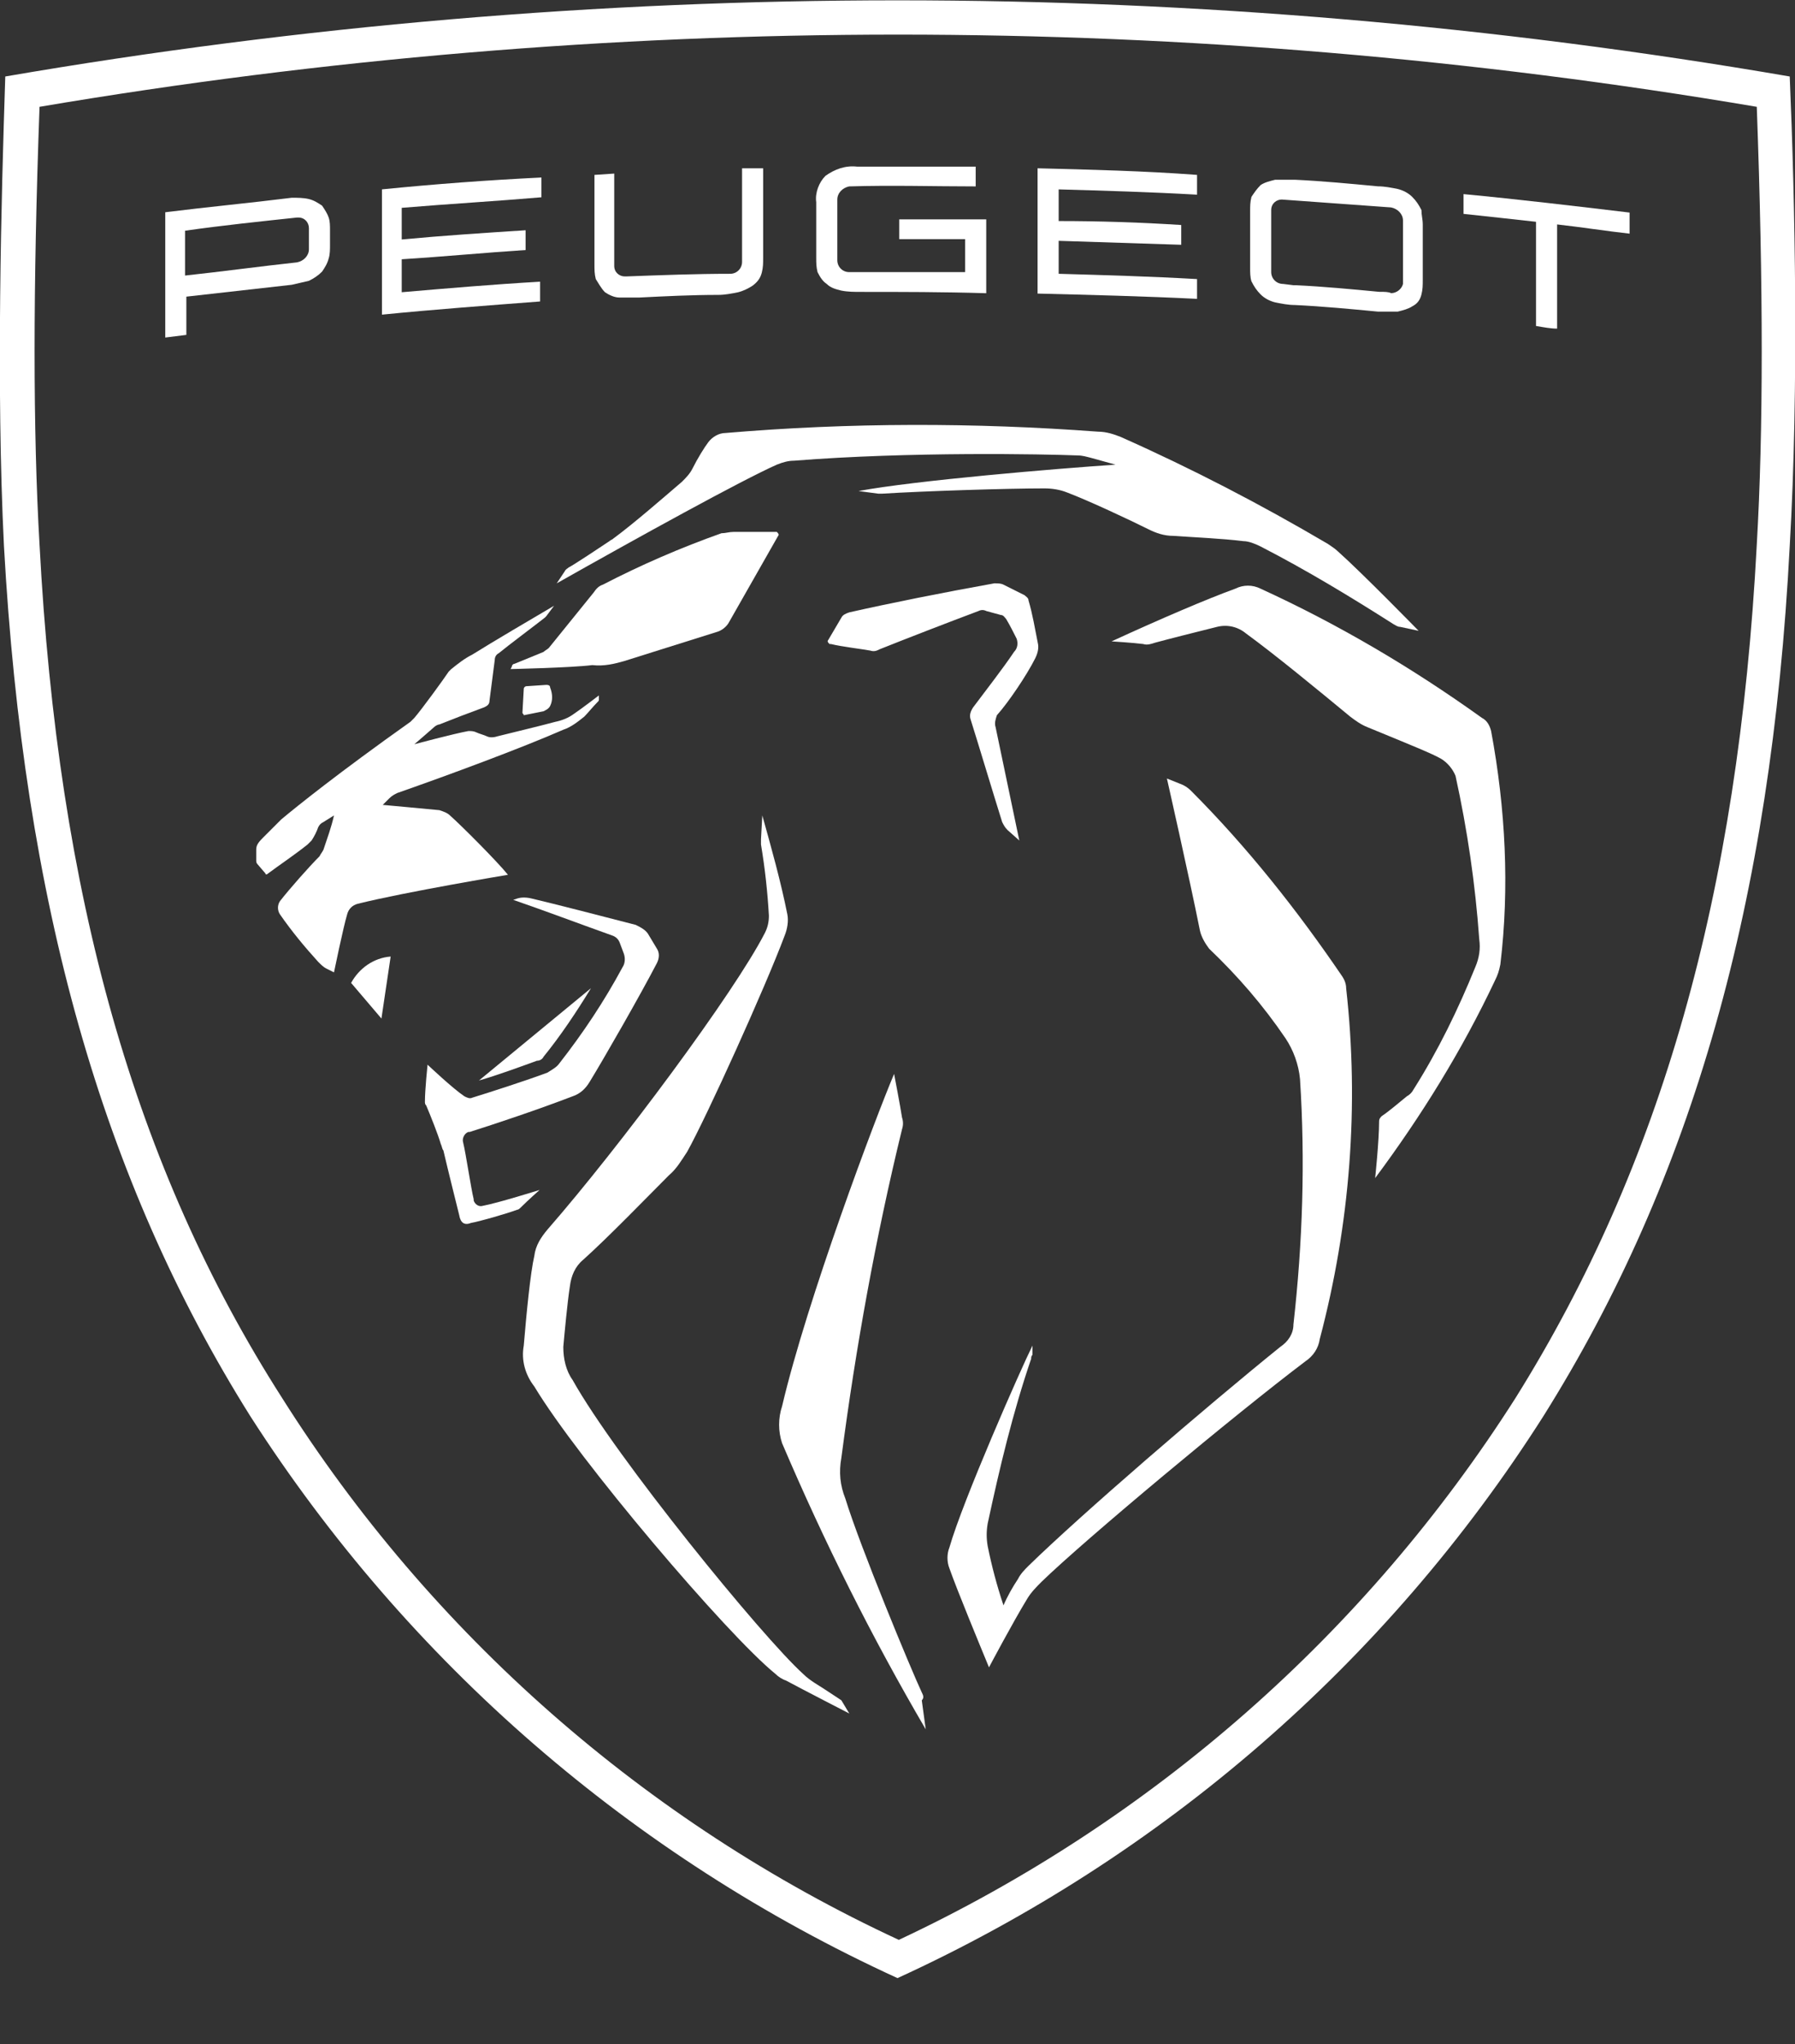 <?xml version="1.0" encoding="utf-8"?>
<!-- Generator: Adobe Illustrator 26.5.0, SVG Export Plug-In . SVG Version: 6.00 Build 0)  -->
<svg version="1.1" id="Laag_1" xmlns="http://www.w3.org/2000/svg" xmlns:xlink="http://www.w3.org/1999/xlink" x="0px" y="0px"
	 viewBox="0 0 136.2 155" style="enable-background:new 0 0 136.2 155;" xml:space="preserve">
<rect x="0" y="0" width="136.2" height="155" fill="#333333" stroke="none"/>
<style type="text/css">
	.st0{fill:#FFFFFF;}
</style>
<g transform="translate(0 15)">
	<g transform="translate(0 -15)">
		<g transform="translate(19.442 32.235)">
			<path class="st0" d="M17.2,59.2c-0.3,0.1-0.6-0.1-0.7-0.4v-0.1c-0.2-0.8-0.6-3.5-0.8-4.3c-0.1-0.3,0.1-0.7,0.4-0.8h0.1
				c1.9-0.6,5.2-1.7,7.8-2.7c0.6-0.2,1-0.6,1.3-1.1c1.1-1.8,3.8-6.5,5.1-9c0.2-0.4,0.2-0.8,0-1.1l-0.6-1c-0.2-0.4-0.6-0.6-1-0.8
				c-2.7-0.7-6.2-1.6-7.9-2c-0.4-0.1-0.8-0.1-1.1,0L19.5,36c2.6,0.9,4.7,1.7,7.5,2.7c0.3,0.1,0.5,0.3,0.6,0.6l0.3,0.8
				c0.1,0.3,0.1,0.7-0.1,1c-1.4,2.6-3,5-4.8,7.3c-0.2,0.3-0.6,0.5-0.9,0.7c-1.6,0.6-4.4,1.5-5.7,1.9c-0.2,0.1-0.4,0-0.6-0.1
				c-0.9-0.6-2.8-2.4-2.8-2.4s-0.2,1.9-0.2,2.8c0,0.1,0,0.2,0.1,0.3c0.3,0.7,0.9,2.2,1.1,2.9c0.1,0.2,0.1,0.4,0.2,0.5
				c0.3,1.3,1.2,4.9,1.2,4.9c0.1,0.6,0.4,0.8,0.9,0.6c0.6-0.1,2.7-0.7,3.5-1c0.1,0,0.2-0.1,0.3-0.2c0.5-0.5,1.4-1.3,1.4-1.3
				S18.3,59,17.2,59.2z"/>
			<path class="st0" d="M21.8,47.9c1.3-1.6,2.5-3.4,3.6-5.2l-8.5,7c1.4-0.4,3.3-1.1,4.4-1.5C21.5,48.2,21.7,48.1,21.8,47.9z"/>
			<path class="st0" d="M22,19.7l-1.5,0.1c-0.1,0-0.2,0.1-0.2,0.2l-0.1,1.8c0,0.1,0.1,0.1,0.1,0.2l0,0l1.5-0.3
				c0.2-0.1,0.4-0.2,0.5-0.4c0.2-0.4,0.2-0.9,0-1.4C22.3,19.7,22.1,19.7,22,19.7z"/>
			<path class="st0" d="M7.2,42.3L9.5,45l0.7-4.7C8.9,40.4,7.8,41.2,7.2,42.3z"/>
			<path class="st0" d="M82.4,41.8c-3.4-5-7.2-9.8-11.5-14.1c-0.2-0.2-0.5-0.4-0.8-0.5l-1-0.4c0,0,1.7,7.5,2.5,11.5
				c0.1,0.5,0.4,1,0.7,1.4c2.2,2.1,4.1,4.3,5.8,6.8c0.6,0.9,1,2,1.1,3.1c0.4,6.2,0.2,12.4-0.5,18.6c0,0.7-0.4,1.3-1,1.7
				C72,74.5,62.6,82.6,58.6,86.5c-0.3,0.3-0.6,0.6-0.8,1c-0.4,0.6-0.8,1.3-1.1,2c-0.5-1.5-0.9-3-1.2-4.5c-0.1-0.6-0.1-1.1,0-1.7
				c0.9-4.2,1.9-8.4,3.3-12.5c0-0.1,0-0.2,0.1-0.3v-0.7c-0.9,1.8-5.3,11.8-6.3,15.3c-0.2,0.5-0.2,1.1,0,1.6c0.6,1.7,2.3,5.8,3,7.5
				c0,0,1.8-3.4,2.9-5.2c0.3-0.5,0.7-0.9,1.1-1.3c3.3-3.2,14.7-12.7,20-16.7c0.6-0.4,1-1,1.1-1.7c2.3-8.7,3-17.7,2-26.6
				C82.7,42.4,82.6,42.1,82.4,41.8z"/>
			<path class="st0" d="M59.1,17.7c0.2-0.4,0.3-0.8,0.2-1.2c-0.2-1-0.4-2.2-0.7-3.2c0-0.2-0.2-0.3-0.3-0.4l-1.6-0.8
				C56.5,12,56.3,12,56,12c-3.9,0.7-7.9,1.5-11,2.2c-0.3,0.1-0.5,0.2-0.6,0.4l-1,1.7c-0.1,0.1,0,0.2,0.1,0.3c0,0,0,0,0.1,0
				c0.8,0.2,2.5,0.4,3,0.5c0.3,0.1,0.5,0,0.7-0.1c2-0.8,5.1-2,7.5-2.9c0.2-0.1,0.4-0.1,0.6,0l1.1,0.3c0.2,0,0.3,0.2,0.4,0.3
				c0.3,0.5,0.6,1.1,0.8,1.5c0.1,0.3,0.1,0.7-0.2,1c-0.8,1.2-2.2,3-3.1,4.2c-0.2,0.3-0.3,0.6-0.2,0.9c0.6,1.9,1.8,5.9,2.4,7.8
				c0.1,0.2,0.2,0.4,0.4,0.6l0.9,0.8c0,0-1.4-6.7-1.8-8.6c-0.1-0.3,0-0.6,0.1-0.9C57.1,21,58.5,18.9,59.1,17.7z"/>
			<path class="st0" d="M93.7,23.2c-0.1-0.4-0.3-0.8-0.7-1c-5.3-3.8-10.9-7.1-16.8-9.8c-0.6-0.3-1.3-0.3-1.9,0
				c-2.2,0.8-5.7,2.3-9.4,4c0,0,1.6,0.1,2.4,0.2c0.3,0.1,0.6,0,0.9-0.1c1.1-0.3,3.1-0.8,4.7-1.2c0.8-0.2,1.6,0,2.2,0.5
				c2.2,1.6,5.6,4.4,7.9,6.3c0.4,0.3,0.8,0.6,1.3,0.8c3.4,1.4,4.9,2,5.6,2.4c0.5,0.3,0.9,0.8,1.1,1.3c0.9,4.1,1.5,8.2,1.8,12.4
				c0.1,0.7,0,1.4-0.3,2.1c-1.3,3.2-2.8,6.3-4.7,9.3c-0.1,0.2-0.3,0.4-0.5,0.5c-0.5,0.4-1.3,1.1-1.9,1.5c-0.1,0.1-0.2,0.2-0.2,0.4
				c0,1.5-0.3,4.3-0.3,4.3c3.5-4.7,6.6-9.7,9.1-15c0.2-0.4,0.3-0.7,0.4-1.2C95.1,35.1,94.8,29.1,93.7,23.2z"/>
			<path class="st0" d="M50.5,96.1c-0.8-1.7-4.7-11.1-5.8-14.7c-0.4-1-0.5-2-0.3-3.1c1.1-8.4,2.6-16.7,4.6-24.9
				c0.1-0.3,0.1-0.6,0-0.9c-0.1-0.7-0.6-3.3-0.6-3.3c-1.4,3.3-6.6,17.1-8.5,25.2c-0.3,0.9-0.3,1.9,0,2.8c3.2,7.5,6.8,14.7,10.9,21.7
				l-0.3-2.2C50.7,96.5,50.6,96.3,50.5,96.1z"/>
			<path class="st0" d="M44.4,96.7c0,0-1.5-1-2-1.3c-0.3-0.2-0.6-0.4-0.9-0.7C38.4,91.9,27.3,78.3,24,72.4c-0.5-0.7-0.7-1.6-0.7-2.5
				c0.1-1.1,0.3-3.3,0.5-4.6c0.1-0.8,0.4-1.5,1-2c1.9-1.7,4.9-4.8,6.5-6.4c0.6-0.5,1-1.2,1.4-1.8c1.5-2.7,5.9-12.4,7.4-16.4
				c0.2-0.5,0.3-1.1,0.2-1.6c-0.5-2.5-1.2-5-1.9-7.5l-0.1,1.8c0,0.1,0,0.2,0,0.4c0.3,1.8,0.5,3.6,0.6,5.4c0,0.5-0.1,0.9-0.3,1.3
				C36.3,43,27.6,54.7,22.1,61c-0.5,0.6-0.9,1.2-1,2c-0.3,1.3-0.6,4.4-0.8,6.8c-0.2,1.1,0.1,2.2,0.8,3.1
				c3.3,5.5,14.6,18.8,18.3,21.8c0.2,0.2,0.5,0.4,0.8,0.5c1.3,0.7,4.8,2.5,4.8,2.5L44.4,96.7C44.5,96.8,44.4,96.7,44.4,96.7z"/>
			<path class="st0" d="M27.9,17.9l7-2.2c0.4-0.1,0.8-0.4,1-0.8l3.7-6.5c0.1-0.1,0-0.2-0.1-0.3h-0.1h-3.2c-0.3,0-0.6,0.1-0.9,0.1
				c-3.1,1.1-6.1,2.4-9,3.9c-0.3,0.1-0.5,0.3-0.7,0.6l-3.4,4.2c-0.1,0.1-0.3,0.2-0.4,0.3l-2.2,0.9c-0.1,0-0.2,0.1-0.2,0.2l-0.1,0.2
				c0,0,4.6-0.1,6.2-0.3C26.4,18.3,27.2,18.1,27.9,17.9z"/>
			<path class="st0" d="M40.8,2.7c8.8-0.7,19-0.5,21.5-0.4c0.4,0,0.7,0.1,1.1,0.2L65.2,3C60.7,3.3,50,4.2,45.7,5l1.5,0.2
				c0.1,0,0.2,0,0.3,0C50.7,5,57,4.8,59.8,4.8c0.6,0,1.2,0.1,1.7,0.3c1.6,0.6,4.8,2.1,6.2,2.8c0.6,0.3,1.2,0.5,1.9,0.5
				c1.4,0.1,3.7,0.2,5.3,0.4c0.4,0,0.9,0.2,1.3,0.4C79.7,11,83,13,86.3,15.1c0.2,0.1,0.3,0.2,0.5,0.2l1.4,0.3c0,0-4.3-4.4-6.1-6
				c-0.2-0.2-0.5-0.4-0.8-0.6C76.2,6,71,3.3,65.6,0.9c-0.5-0.2-1.1-0.4-1.7-0.4C54.5-0.2,45-0.2,35.6,0.6c-0.5,0-1,0.3-1.3,0.7
				s-0.8,1.2-1.2,2c-0.2,0.4-0.5,0.7-0.8,1c-1.4,1.2-3.7,3.2-5.2,4.3c-0.1,0.1-0.2,0.1-0.3,0.2c-0.6,0.4-2.7,1.8-3.1,2
				c-0.1,0.1-0.2,0.1-0.3,0.3L22.8,12c6.2-3.5,14-7.8,16.7-9C40,2.8,40.4,2.7,40.8,2.7z"/>
			<path class="st0" d="M12,22.2c-0.1,0.1-0.2,0.2-0.3,0.3c-5.5,3.9-8.6,6.4-9.8,7.4c-0.5,0.5-1,1-1.4,1.4S0,31.9,0,32.2
				c0,0.3,0,0.6,0,0.8c0,0.1,0,0.2,0.1,0.3s0.5,0.6,0.6,0.7c0,0.1,0.1,0.1,0.2,0c0.8-0.6,2-1.4,3-2.2c0.1-0.1,0.2-0.2,0.3-0.3
				c0.2-0.3,0.4-0.7,0.5-1c0.1-0.2,0.2-0.3,0.4-0.4l0.8-0.5c-0.2,0.9-0.5,1.7-0.8,2.6c-0.1,0.2-0.2,0.3-0.3,0.5
				c-0.8,0.8-2.3,2.5-3,3.4c-0.2,0.3-0.2,0.7,0,1c0.9,1.3,1.9,2.5,2.9,3.6c0.2,0.2,0.4,0.4,0.6,0.5s0.4,0.2,0.6,0.3
				c0,0,0.7-3.4,1-4.4c0.1-0.4,0.4-0.7,0.8-0.8c3.6-0.9,11.4-2.2,11.4-2.2c-0.8-1-3.6-3.8-4.4-4.5c-0.2-0.2-0.5-0.3-0.8-0.4
				c-1-0.1-4.3-0.4-4.3-0.4s0.3-0.3,0.5-0.5s0.4-0.3,0.6-0.4c4-1.4,9.4-3.4,12.6-4.8c0.6-0.2,1.1-0.6,1.6-1c0.2-0.2,0.7-0.8,1-1.1
				c0.1-0.1,0.1-0.1,0.1-0.2s0-0.3,0-0.3s-1.3,1-1.9,1.4c-0.4,0.3-0.9,0.5-1.4,0.6c-1.1,0.3-3.2,0.8-4.4,1.1c-0.3,0.1-0.6,0.1-0.8,0
				c-0.2-0.1-0.6-0.2-0.8-0.3c-0.2-0.1-0.4-0.1-0.6-0.1c-1.1,0.2-4.1,1-4.1,1s1.4-1.2,1.5-1.3c0.1-0.1,0.3-0.2,0.4-0.2
				c1-0.4,2.3-0.9,3.4-1.3c0.2-0.1,0.4-0.2,0.4-0.5c0.1-0.8,0.3-2.3,0.4-3.1c0-0.2,0.1-0.4,0.3-0.5c0.6-0.5,3-2.3,3.5-2.7l0.1-0.1
				l0.6-0.8c-1.7,1-4.6,2.7-6.2,3.7c-0.6,0.3-1.1,0.7-1.6,1.1c-0.1,0.1-0.1,0.1-0.2,0.2C14.2,19.3,12.6,21.5,12,22.2z"/>
		</g>
		<g transform="translate(12.54 12.635)">
			<g transform="translate(16.442 0.825)">
				<path class="st0" d="M0,10.4V0.9C4,0.5,8,0.2,12.1,0v1.5C8.6,1.8,5.1,2,1.5,2.3v2.4C4.7,4.4,7.8,4.2,10.9,4v1.5
					C7.8,5.7,4.7,6,1.5,6.2v2.5C5,8.4,8.5,8.1,12,7.9v1.5C8.1,9.7,4,10,0,10.4z"/>
			</g>
			<g transform="translate(0 2.36)">
				<path class="st0" d="M0,10.6V1.1C3.2,0.7,6.4,0.4,9.6,0c0.4,0,0.9,0,1.3,0.1s0.7,0.3,1,0.5c0.2,0.3,0.4,0.6,0.5,0.9
					s0.1,0.6,0.1,1v1.1c0,0.3,0,0.7-0.1,1c-0.1,0.4-0.3,0.7-0.5,1c-0.3,0.3-0.6,0.5-1,0.7C10.5,6.4,10,6.5,9.6,6.6
					c-2.7,0.3-5.3,0.6-8,0.9v2.9L0,10.6z M1.5,5.9c2.8-0.3,5.7-0.7,8.5-1c0.5-0.1,0.9-0.5,0.9-1V2.3c0-0.4-0.3-0.8-0.8-0.8H10
					c-2.8,0.3-5.7,0.6-8.5,1C1.5,2.5,1.5,5.9,1.5,5.9z"/>
			</g>
			<g transform="translate(82.316 0.995)">
				<path class="st0" d="M3.4,9.5c-0.5,0-1-0.1-1.5-0.2C1.5,9.2,1.1,9,0.8,8.7s-0.5-0.6-0.7-1C0,7.4,0,7,0,6.7V2.4
					C0,2,0,1.7,0.1,1.3C0.3,1,0.5,0.7,0.8,0.4C1.1,0.2,1.5,0.1,1.9,0c0.5,0,1,0,1.5,0c2.1,0.1,4.2,0.3,6.3,0.5c0.5,0,1,0.1,1.5,0.2
					C11.6,0.8,12,1,12.3,1.3s0.5,0.6,0.7,1c0,0.4,0.1,0.7,0.1,1.1v4.2c0,0.4,0,0.7-0.1,1.1s-0.3,0.7-0.7,0.9
					C12,9.8,11.6,9.9,11.2,10c-0.5,0-1,0-1.5,0C7.6,9.8,5.5,9.6,3.4,9.5z M2.4,1.5C2,1.5,1.6,1.8,1.6,2.3v0.1V7
					c0,0.5,0.4,0.9,0.9,0.9L3.3,8c0.1,0,0.1,0,0.2,0c2.1,0.1,4.2,0.3,6.3,0.5h0.1c0.3,0,0.6,0,0.8,0.1c0.4,0,0.8-0.3,0.9-0.7V7.8
					V3.1c0-0.5-0.4-0.9-0.9-1C7.9,1.9,5.2,1.7,2.4,1.5z"/>
			</g>
			<g transform="translate(98.509 2.084)">
				<path class="st0" d="M5.5,10V2.1C3.7,1.9,1.9,1.7,0,1.5V0c4.2,0.4,8.4,0.9,12.6,1.4V3c-1.8-0.2-3.7-0.5-5.5-0.7v7.9
					C6.6,10.2,6.1,10.1,5.5,10z"/>
			</g>
			<g transform="translate(66.189 0.127)">
				<path class="st0" d="M0,9.5V0c4,0.1,8.1,0.2,12.1,0.5V2c-3.5-0.2-7-0.3-10.5-0.4V4c3.1,0,6.2,0.1,9.3,0.3v1.5
					C7.8,5.7,4.7,5.6,1.6,5.5V8c3.5,0.1,7,0.2,10.5,0.4v1.5C8.1,9.7,4,9.6,0,9.5z"/>
			</g>
			<g transform="translate(49.393)">
				<path class="st0" d="M3.4,9.5c-0.5,0-1,0-1.5-0.1C1.5,9.3,1.1,9.2,0.8,8.9C0.5,8.7,0.3,8.4,0.1,8C0,7.6,0,7.3,0,6.9V2.7
					c-0.1-0.7,0.2-1.5,0.7-2C1.4,0.2,2.2-0.1,3.1,0c3,0,6,0,9,0v1.5c-3.2,0-6.4-0.1-9.6,0C2,1.6,1.6,2,1.6,2.5v4.6
					C1.6,7.6,2,8,2.5,8l0,0h0.8c0.1,0,0.1,0,0.2,0c2.6,0,5.2,0,7.8,0V5.5c-1.7,0-3.4,0-5,0V4c2.2,0,4.4,0,6.6,0v5.6
					C9.6,9.5,6.5,9.5,3.4,9.5z"/>
			</g>
			<g transform="translate(32.566 0.127)">
				<path class="st0" d="M3.4,9.8c-0.5,0-1,0-1.5,0c-0.4,0-0.8-0.2-1.1-0.4c-0.3-0.3-0.5-0.7-0.7-1C0,8,0,7.7,0,7.3V0.5l1.5-0.1v7
					c0,0.5,0.4,0.8,0.8,0.8c0,0,0,0,0.1,0C5.1,8.1,7.7,8,10.3,8c0.5,0,0.9-0.4,0.9-0.9V0c0.5,0,1,0,1.6,0v6.8c0,0.4,0,0.7-0.1,1.1
					s-0.3,0.7-0.7,1c-0.3,0.2-0.7,0.4-1.1,0.5c-0.5,0.1-1,0.2-1.5,0.2C7.4,9.6,5.4,9.7,3.4,9.8z"/>
			</g>
		</g>
		<path class="st0" d="M135.8,5.8C91-1.9,45.2-1.9,0.4,5.8C0.1,15-0.3,29.3,0.3,41.4c1.5,27,7.4,48,18.7,66
			c12,18.7,29,33.4,49.1,42.6c20.1-9.2,37.1-23.9,49-42.6c11.3-18,17.3-39,18.7-66C136.5,29.4,136.2,15.1,135.8,5.8z M133.3,41.3
			C131.9,67.9,126,88.4,115,106c-11.4,17.9-27.6,32.1-46.8,41.1C49,138.2,32.7,123.9,21.4,106C10.2,88.5,4.4,67.9,3,41.3
			C2.5,32.7,2.5,21.8,3,8.1c43.1-7.3,87.2-7.3,130.3,0C133.8,21.8,133.8,32.7,133.3,41.3L133.3,41.3z"/>
	</g>
</g>
</svg>

